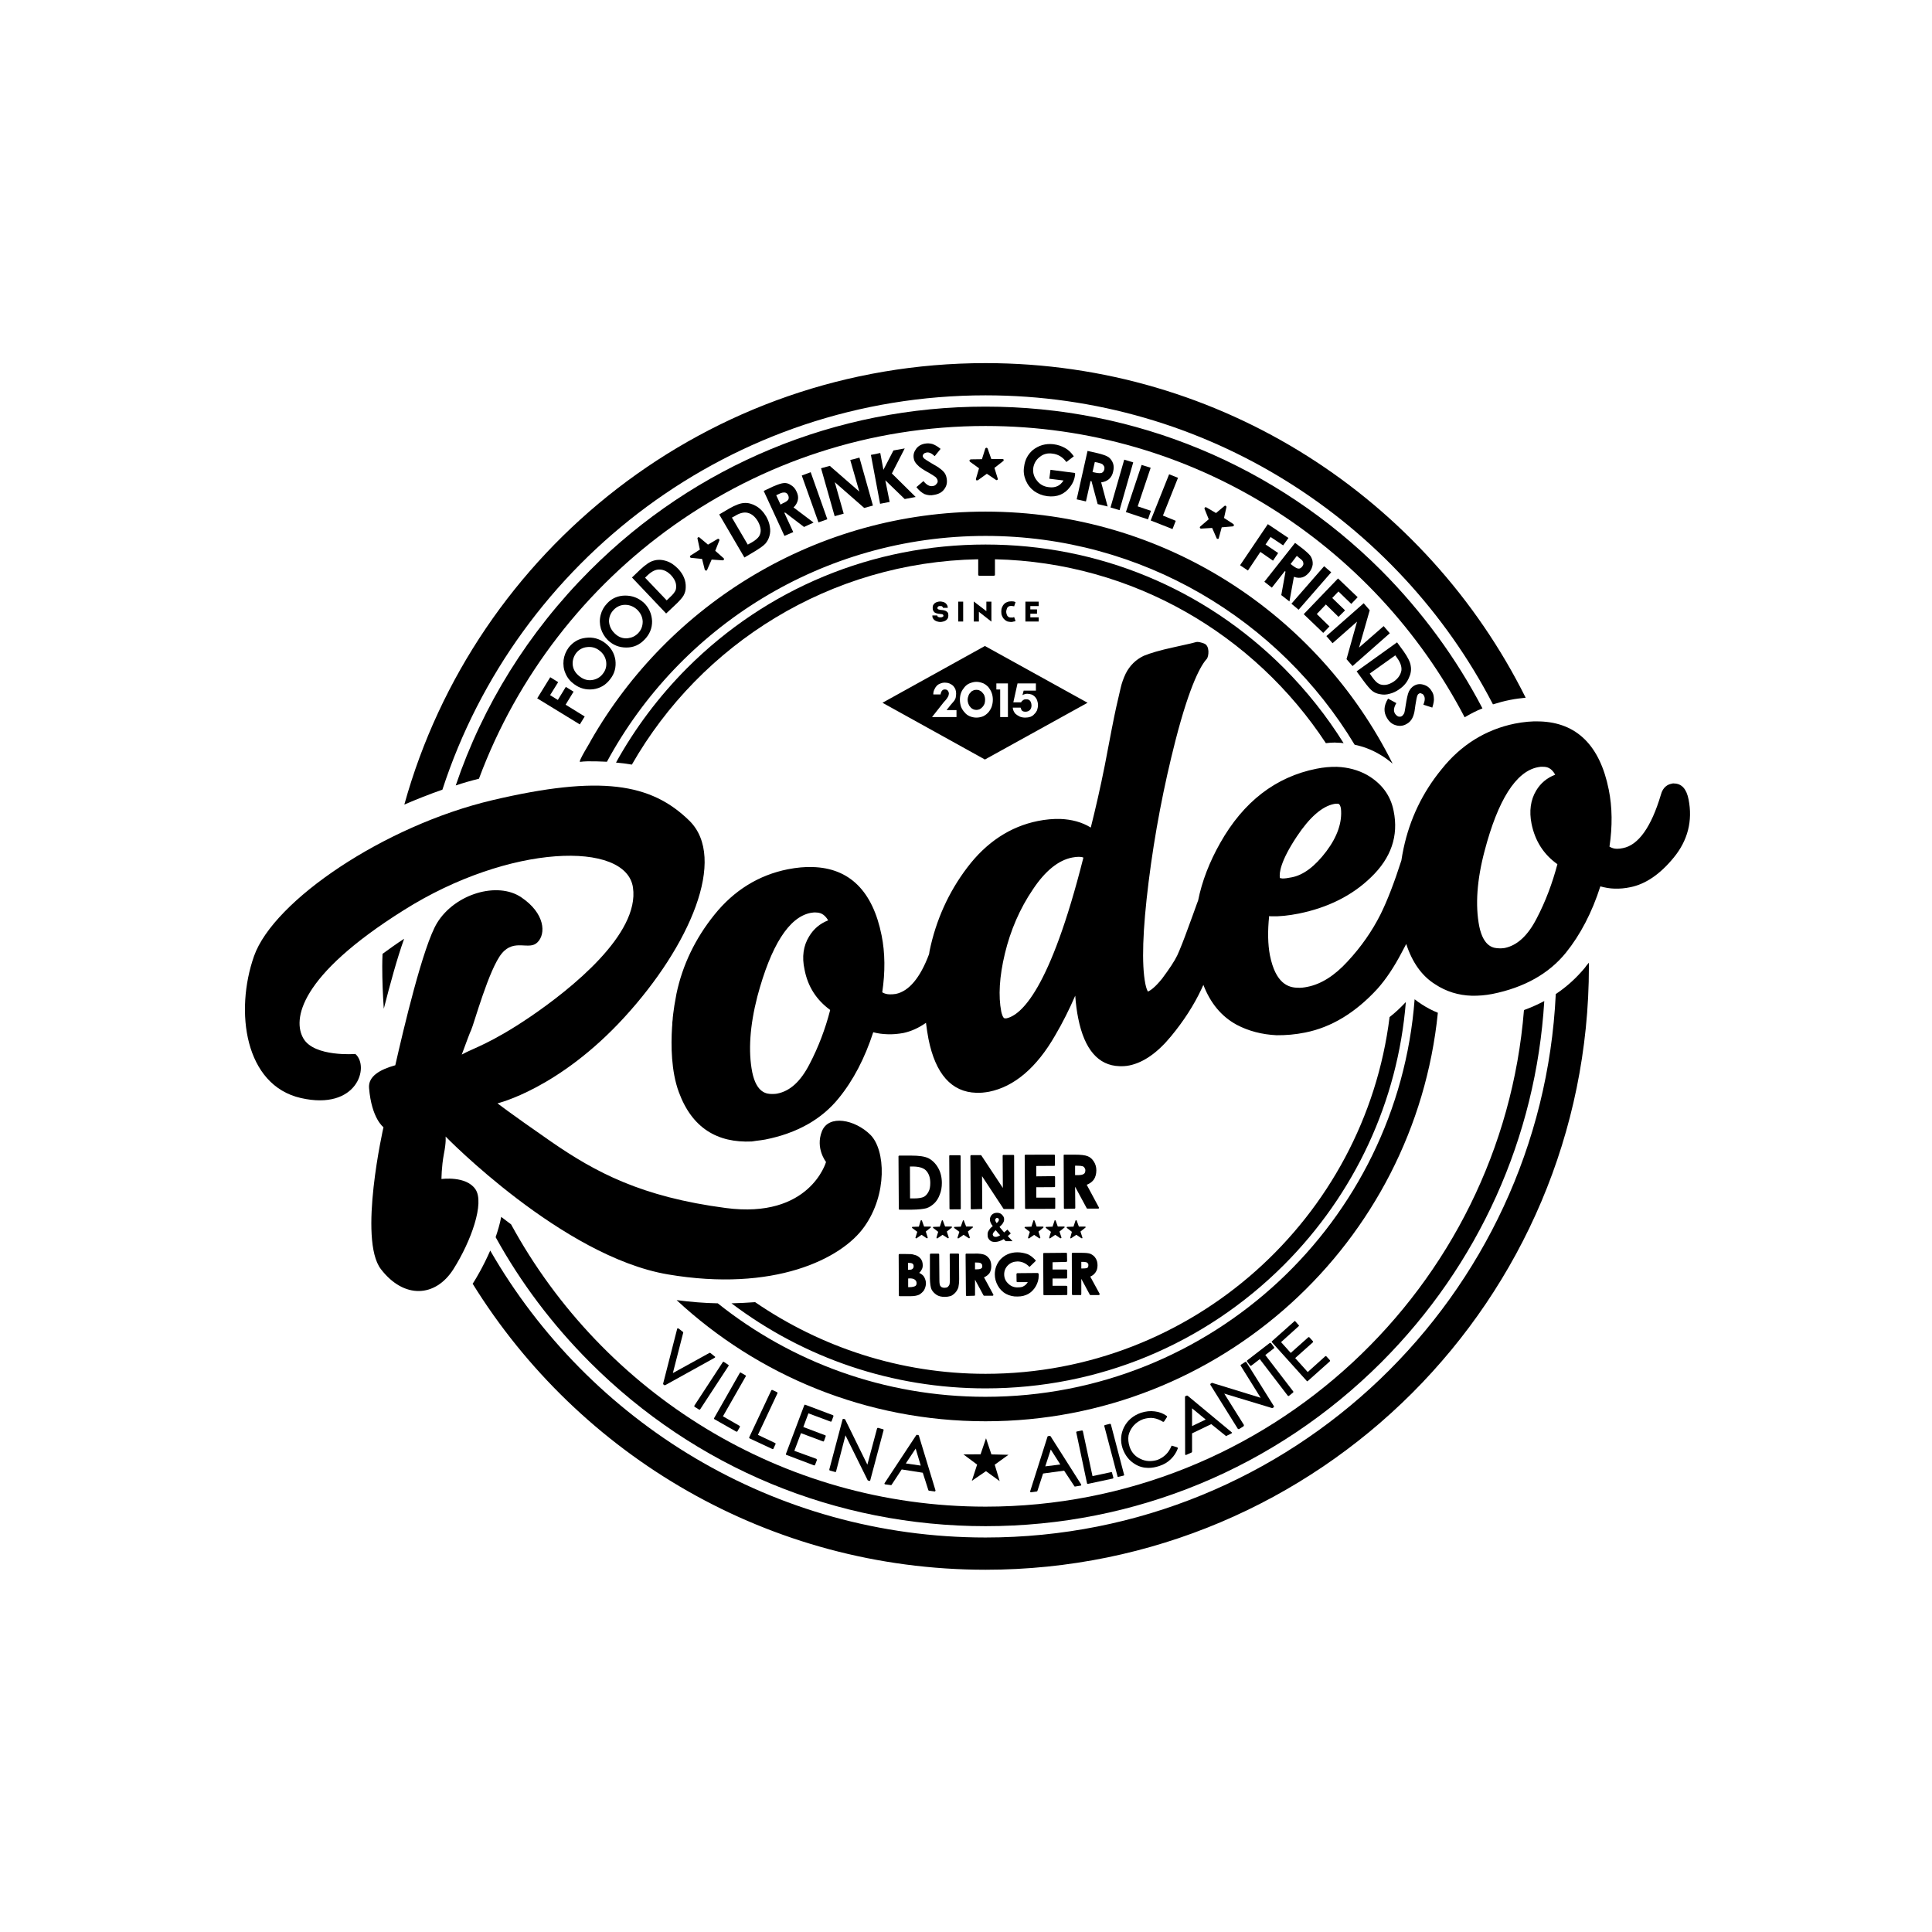 <?xml version="1.0" encoding="UTF-8"?> <!-- Generator: Adobe Illustrator 25.3.0, SVG Export Plug-In . SVG Version: 6.00 Build 0) --> <svg xmlns="http://www.w3.org/2000/svg" xmlns:xlink="http://www.w3.org/1999/xlink" version="1.1" id="Capa_1" x="0px" y="0px" viewBox="0 0 850.39 850.39" style="enable-background:new 0 0 850.39 850.39;" xml:space="preserve"> <g> <path d="M209.26,523.45c-4.12-6.02-14.94-4.49-14.94-4.49s0-5.3,1.04-10.89c1.12-5.55,0.77-7.82,0.77-7.82s51.36,52.78,97.79,60.68 c46.49,7.91,76.46-6.7,86.52-20.98c10.16-14.23,9.38-33.76,2.66-40.47c-6.79-6.72-18.37-9.02-21.32-1.54 c-2.99,7.48,1.81,13.51,1.81,13.51s-7.11,25.17-44.16,20.26c-37.13-4.87-57.32-15.74-76.82-29.19 c-19.51-13.55-23.63-16.88-23.63-16.88s26.98-6.33,55.85-37.88c28.81-31.45,45.42-70.01,28.58-86.54 c-16.84-16.47-39.05-20.21-86.66-9.02c-47.62,11.23-96.27,44.23-104.92,68.59c-8.59,24.4-4.12,56.92,20.62,62.52 c24.75,5.64,30.35-13.84,23.97-19.4c0,0-17.98,1.45-22.84-6.76c-4.84-8.2-2.25-27.44,44.23-56.59 c46.41-29.23,97.8-30.55,100.8-9.91c2.99,20.56-27.39,44.71-45.02,56.76c-17.63,11.98-25.44,14.02-29.99,16.59 c-0.06,0.05-0.21,0.13-0.35,0.18c1.88-5.09,3.63-9.84,4.12-10.78c1.13-2.31,7.85-26.97,13.51-33.75c5.59-6.72,12.02-1.12,15.7-4.89 c3.79-3.72,3.35-12.73-7.11-19.78c-10.49-7.14-29.21-1.55-37.05,11.2c-6.2,10.04-14.95,47.39-18.43,62.7 c-6.78,1.88-11.97,4.87-11.55,10.01c1.11,13.5,6.35,17.26,6.35,17.26s-11.24,49.41-1.12,62.49c10.15,13.2,24.01,12.43,31.9,0 C207.38,546.31,213.38,529.47,209.26,523.45"></path> <path d="M743.25,351.91c-0.9-4.62-3.02-6.98-6.33-7.05c-0.45-0.09-0.78,0-1.37,0.15c-1.23,0.26-3.61,1.23-4.52,4.88 c-4.23,14.17-9.88,22.09-16.66,23.41c-0.92,0.21-1.81,0.3-2.66,0.3c-1.21,0-2.28-0.34-3.28-0.94c1.33-8.93,1.25-17.36-0.33-25.14 c-3.88-19.36-14.09-29.49-30.36-29.98c-3.36-0.15-7.05,0.2-10.99,0.97c-12.77,2.6-23.71,9.38-32.19,20.04 c-8.52,10.37-14.01,22.05-16.74,34.76c-0.41,2.09-0.78,3.85-0.99,5.43c-3.12,9.74-6.2,17.7-9.14,23.65 c-3.67,7.34-8.59,14.43-14.61,20.88c-5.65,6.16-11.52,9.88-17.52,11.08c-1.62,0.34-3.1,0.51-4.43,0.41 c-3.98-0.08-9.65-1.74-12.16-14.27c-0.92-4.81-1.04-10.59-0.34-17.27c0.41,0.09,0.74,0.09,1.09,0.09c3.38,0.12,7.42-0.29,11.99-1.2 c12.77-2.6,23.45-7.9,31.72-15.94c8.89-8.5,12.23-18.28,10-29.2c-1.33-6.88-5.31-12.18-11.72-15.88 c-3.89-2.16-8.36-3.37-13.24-3.56c-2.89-0.06-5.88,0.2-9.01,0.83c-17.98,3.58-32.16,14.56-42.36,32.65 c-4.77,8.41-8.05,16.92-9.73,25.34l-0.55,1.45c-1.13,3.03-2.3,6.54-3.73,10.26c-2.11,5.84-3.7,9.82-4.89,12.43 c-1.25,2.61-3.49,5.95-6.67,10.23c-3.25,4.05-5.34,5.38-6.3,5.72c-0.21-0.43-0.7-1.41-1.09-3.37c-1.72-8.64-1.2-23.77,1.43-44.88 c2.66-21.38,6.72-42.34,11.82-62.25c6.54-25.39,11.44-33.42,13.8-35.94c0.84-1.03,1.46-5.79-1.23-6.77 c-2.81-1.04-3.64-0.58-3.64-0.58c-0.45,0.14-2.16,0.63-9.72,2.25c-6.08,1.32-10.36,2.59-13.2,3.77c-3.36,1.62-6.09,4.19-7.91,7.81 c-0.98,2.06-1.76,4.22-2.24,6.38l-1.98,8.6c-0.9,4.06-2.63,12.87-4.98,25.38c-1.98,9.96-4.11,19.19-6.17,27.41 c-3.88-2.38-8.38-3.59-13.48-3.79c-3.02-0.07-6.38,0.2-9.88,0.92c-12.09,2.44-22.59,9.32-31.02,20.48 c-8.19,10.77-13.8,23.2-16.59,36.75c0,0-0.11,0.9-0.2,1.33c-3.92,10.47-8.88,16.37-14.68,17.55c-0.9,0.15-1.73,0.18-2.6,0.18 c-1.23-0.03-2.3-0.26-3.34-0.9c1.33-8.92,1.27-17.41-0.29-25.08c-3.89-19.45-14.1-29.59-30.3-30.05 c-3.44-0.13-7.07,0.22-10.99,0.98c-12.8,2.56-23.68,9.27-32.3,20.01c-8.4,10.42-14.04,22.12-16.7,34.78 c-0.34,1.75-0.63,3.42-0.92,5.17l0,0c0,0-0.2,1.33-0.49,3.52c-0.05,0.55-0.11,1.11-0.2,1.75c-0.05,0.59-0.05,1.31-0.2,2.09 c0,0.77-0.05,1.45-0.13,2.23c-0.5,7.89-0.41,19.35,2.99,28.54c5.83,15.86,16.98,22.4,32.11,21.72c0.74-0.09,1.46-0.22,2-0.3 c1.28-0.12,2.6-0.34,3.92-0.55c14-2.78,24.9-8.94,32.38-18.25c6.36-7.78,11.47-17.61,15.16-28.98c2.02,0.55,4.12,0.82,6.29,0.88 c2.25,0.1,4.56-0.12,7.01-0.55c3.34-0.73,6.63-2.17,9.91-4.48c0.26,2.38,0.7,4.84,1.1,7.12c3.08,15.39,10.15,23.38,21.05,23.68 c1.82,0.09,3.71-0.12,5.66-0.47c11.02-2.22,20.9-10.56,29.08-24.83c3.2-5.43,6.17-11.36,8.81-17.44c0.27,3.64,0.69,6.97,1.33,10.05 c2.73,13.62,8.83,20.68,18.09,20.98c1.41,0.05,2.87,0,4.49-0.34c6.16-1.29,12.33-5.59,18.27-12.83 c5.48-6.62,10.05-13.67,13.39-20.8c0.3-0.65,0.55-1.28,0.84-1.8c3.09,8.05,7.95,13.89,14.62,17.53c5.22,2.77,11.16,4.31,17.6,4.62 c4.01,0.04,8.24-0.3,12.66-1.2c11.48-2.3,22.07-8.72,31.72-19.23c3.79-4.24,7.42-9.71,10.76-16.12c0.65-1.24,1.27-2.46,1.92-3.62 c2.63,8.08,6.89,14.1,12.71,17.73c4.84,3.2,10.27,4.88,16.15,5.05c2.94,0.05,5.92-0.17,9.06-0.78 c13.98-2.81,24.91-8.92,32.39-18.19c6.28-7.8,11.46-17.62,15.13-29.16c2.07,0.55,4.16,0.95,6.25,0.99 c2.24,0.08,4.61-0.13,7.01-0.64c6.62-1.33,13.05-5.69,19.01-12.99C742.91,369.96,745.09,361.28,743.25,351.91 M570.8,368.21 c5.69-8.56,11.17-13.3,16.43-14.34c0.49-0.12,0.9-0.12,1.33-0.12c0.6,0,1.23,0,1.66,2.08c0.64,6.03-1.53,12.38-6.41,18.88 c-5.02,6.66-10.12,10.47-15.23,11.45c-1.69,0.35-3.05,0.52-4.06,0.52c-0.65-0.08-0.98-0.16-1.16-0.21 C562.98,384.28,563.6,379.06,570.8,368.21 M356.29,468.45c-3.93,7.6-8.55,11.79-14.14,12.9c-0.9,0.18-1.73,0.18-2.51,0.18 c-1.96-0.05-6.62-0.22-8.54-9.62c-1.81-9.24-1.04-20.44,2.25-33.26c6-22.48,13.89-34.97,23.48-36.84c0.84-0.12,1.68-0.26,2.39-0.16 c1.68,0.04,3.55,0.51,5.31,3.45c-3.63,1.42-6.43,3.8-8.4,7.1c-2.53,4.1-3.23,8.98-2,14.57c1.43,7.53,5.3,13.42,11.29,17.78 C363.27,452.93,360.17,461.05,356.29,468.45 M442.97,448.23c-0.3,0-0.52,0-0.71,0c-0.83,0-1.41-2.32-1.55-3 c-1.32-6.76-0.84-15.35,1.61-25.53c2.44-10.16,6.56-19.77,12.36-28.28c5.34-8.04,11.2-12.83,17.34-13.98 c1.07-0.22,2.05-0.3,2.87-0.3c0.74,0,1.38,0.08,1.98,0.34C462.1,436.08,449.31,446.89,442.97,448.23 M676.34,404.33 c-3.89,7.56-8.58,11.84-14.08,12.95c-0.94,0.12-1.78,0.2-2.56,0.12c-1.95-0.09-6.62-0.21-8.59-9.66 c-1.81-9.27-1.02-20.47,2.33-33.12c5.91-22.58,13.84-35.02,23.41-36.91c0.91-0.2,1.66-0.26,2.34-0.2c1.77,0,3.67,0.47,5.35,3.48 c-3.63,1.41-6.45,3.74-8.4,7.03c-2.45,4.1-3.12,9.06-2.01,14.59c1.54,7.56,5.34,13.5,11.38,17.77 C683.27,388.81,680.28,396.84,676.34,404.33"></path> <path d="M414.56,271.67c-0.2,0.05-0.41,0.05-0.7,0.05c-0.2,0-0.43,0-0.62-0.05c-0.2-0.08-0.35-0.21-0.49-0.28 c-0.14-0.13-0.21-0.28-0.21-0.5h-2.16c0,0.57,0.06,0.92,0.26,1.26c0.23,0.36,0.49,0.7,0.87,0.93c0.26,0.2,0.7,0.41,1.1,0.49 c0.43,0.12,0.83,0.2,1.26,0.2c0.41,0,0.9-0.08,1.32-0.2c0.45-0.08,0.8-0.3,1.15-0.49c0.34-0.23,0.63-0.57,0.84-0.93 c0.13-0.34,0.25-0.69,0.25-1.12c0-0.62-0.05-1.05-0.25-1.38c-0.2-0.28-0.49-0.49-0.78-0.7c-0.34-0.14-0.7-0.29-1.13-0.36 c-0.41-0.06-0.84-0.12-1.24-0.12c-0.23-0.08-0.44-0.08-0.58-0.14c-0.15-0.09-0.34-0.09-0.4-0.09c-0.15-0.13-0.29-0.19-0.34-0.27 c-0.09-0.08-0.09-0.28-0.09-0.49c0-0.15,0.09-0.28,0.22-0.37c0.06-0.12,0.27-0.26,0.46-0.34c0.15,0,0.38,0,0.58,0s0.35,0,0.55,0 c0.14,0.08,0.34,0.22,0.43,0.34c0.15,0.09,0.2,0.22,0.2,0.44h2.12c0-0.44-0.09-0.84-0.28-1.2c-0.21-0.34-0.41-0.62-0.76-0.91 c-0.28-0.2-0.65-0.42-1.08-0.49c-0.41-0.13-0.84-0.2-1.27-0.2c-0.35,0-0.84,0.07-1.18,0.2c-0.41,0.07-0.77,0.29-1.1,0.49 c-0.3,0.29-0.58,0.56-0.78,0.91c-0.14,0.35-0.2,0.76-0.2,1.2c0,0.5,0.06,0.91,0.2,1.18c0.2,0.35,0.41,0.64,0.64,0.84 c0.26,0.15,0.6,0.37,1.03,0.42c0.35,0.15,0.84,0.21,1.27,0.21c0.2,0.08,0.41,0.08,0.61,0.08c0.23,0.07,0.38,0.07,0.49,0.07 c0.14,0.06,0.29,0.2,0.37,0.28c0.05,0.07,0.12,0.2,0.12,0.41c0,0.08-0.07,0.29-0.2,0.43C414.91,271.46,414.77,271.59,414.56,271.67 "></path> <rect x="421.76" y="264.82" width="2.19" height="8.75"></rect> <polygon points="436.38,273.62 436.38,264.82 434.16,264.82 434.16,269 428.62,264.75 428.62,273.57 430.87,273.57 430.87,269.29 "></polygon> <path d="M443.43,267.4c0.22-0.2,0.45-0.34,0.68-0.55c0.31-0.08,0.65-0.15,0.99-0.15c0.14,0,0.34,0.07,0.64,0.07 c0.28,0,0.5,0.08,0.64,0.14l0.62-1.89c-0.2-0.07-0.47-0.14-0.76-0.27c-0.36-0.06-0.8-0.06-1.27-0.06c-0.55,0-1.09,0.06-1.66,0.34 c-0.52,0.16-0.98,0.42-1.33,0.84c-0.41,0.41-0.7,0.91-0.91,1.4c-0.28,0.63-0.35,1.27-0.35,1.96c0,0.71,0.07,1.32,0.35,1.89 c0.21,0.56,0.51,1.04,0.91,1.4c0.34,0.41,0.81,0.7,1.33,0.98c0.57,0.13,1.12,0.27,1.75,0.27c0.34,0,0.77-0.08,1.13-0.2 c0.23,0,0.62-0.08,0.81-0.23l-0.62-1.75c-0.14,0.08-0.3,0.13-0.55,0.22c-0.21,0-0.49,0-0.77,0c-0.36,0-0.63,0-0.95-0.14 c-0.23-0.15-0.46-0.28-0.68-0.56c-0.12-0.22-0.26-0.41-0.34-0.77c-0.12-0.36-0.2-0.7-0.2-1.05c0-0.34,0.07-0.7,0.2-1.05 C443.17,267.89,443.3,267.61,443.43,267.4"></path> <polygon points="457.2,266.77 457.2,264.82 451.34,264.82 451.34,273.57 457.2,273.57 457.2,271.73 453.51,271.73 453.51,270.13 456.45,270.13 456.45,268.23 453.51,268.23 453.51,266.77 "></polygon> <path d="M441.77,202.4c-0.05-0.28-0.3-0.36-0.52-0.36h-4.92l-1.61-4.62c-0.17-0.27-0.29-0.34-0.55-0.34 c-0.18,0-0.41,0.15-0.48,0.34l-1.48,4.7l-4.91,0.07c-0.26,0.06-0.49,0.21-0.56,0.41c-0.06,0.28,0.07,0.49,0.21,0.64l3.98,2.88 l-1.37,4.67c0,0.29,0,0.48,0.2,0.62c0.16,0,0.21,0,0.35,0c0.14,0,0.2,0,0.27,0l3.99-2.88l4.05,2.73c0.07,0.08,0.21,0.08,0.28,0.08 c0.13,0,0.29-0.08,0.34-0.14c0.12-0.13,0.29-0.35,0.12-0.55l-1.45-4.7l3.87-3.02C441.77,202.88,441.8,202.59,441.77,202.4"></path> <path d="M303.71,245.12c0,0.2,0.2,0.34,0.43,0.41l4.88,0.49l1.17,4.67c0.09,0.29,0.29,0.44,0.59,0.44c0.06,0,0.14,0,0.27,0 c0.08-0.08,0.22-0.21,0.22-0.36l1.97-4.47l4.82,0.34c0.15,0,0.29-0.07,0.34-0.07c0.16-0.12,0.21-0.12,0.21-0.27 c0.15-0.2,0.08-0.48-0.14-0.63l-3.65-3.23l1.83-4.61c0.09-0.13,0-0.34-0.2-0.55c-0.14-0.14-0.34-0.14-0.55-0.08l-4.28,2.52 l-3.72-3.14c-0.19-0.16-0.39-0.16-0.68-0.07l0,0c-0.15,0.14-0.3,0.35-0.2,0.63l1.03,4.76l-4.12,2.65 C303.71,244.68,303.65,244.9,303.71,245.12"></path> <path d="M528.17,232.3c0.04,0.22,0.26,0.37,0.49,0.37l4.88-0.29l1.95,4.48c0.08,0.28,0.3,0.34,0.49,0.34 c0.16-0.06,0.23-0.06,0.35-0.06c0.08-0.08,0.14-0.23,0.14-0.34l1.28-4.69l4.91-0.42c0.06-0.07,0.17-0.07,0.25-0.15 c0.14-0.12,0.22-0.12,0.22-0.34c0-0.14-0.08-0.41-0.3-0.56l-4.06-2.65l1.06-4.76c0.05-0.2-0.06-0.43-0.28-0.55 c-0.11-0.14-0.42-0.14-0.56,0l-3.75,3.14l-4.28-2.52c-0.23-0.06-0.45-0.06-0.56,0v0.07c-0.23,0.16-0.27,0.35-0.23,0.56l1.86,4.62 l-3.72,3.2C528.07,231.91,528.07,232.18,528.17,232.3"></path> <path d="M451.14,540.55l2.15,1.67l-0.78,2.48c0,0.16,0,0.34,0.16,0.34c0.08,0.09,0.16,0.09,0.22,0.09c0,0,0.05-0.09,0.13-0.09 l2.16-1.5l2.25,1.5c0.04,0,0.12,0,0.2,0c0.1,0,0.13,0,0.21,0c0.06-0.14,0.06-0.27,0.06-0.34l-0.8-2.61l2.12-1.72 c0.06,0,0.06-0.12,0.06-0.34c0-0.09-0.14-0.13-0.26-0.13h-2.73l-0.9-2.52c-0.08-0.26-0.16-0.26-0.27-0.26c-0.13,0-0.31,0-0.31,0.26 l-0.82,2.55l-2.72,0.09c-0.13,0-0.23,0.03-0.29,0.21C450.98,540.37,450.98,540.41,451.14,540.55"></path> <path d="M464.7,537.38c-0.06-0.26-0.22-0.26-0.3-0.26h-0.05c-0.1,0-0.21,0-0.21,0.26l-0.86,2.55l-2.72,0.09 c-0.14,0-0.27,0.03-0.27,0.21c-0.08,0.12,0,0.16,0.13,0.3l2.17,1.67l-0.77,2.48c0,0.16,0,0.34,0.12,0.34 c0.09,0.09,0.09,0.09,0.16,0.09c0.08,0,0.13-0.09,0.17-0.09l2.2-1.5l2.23,1.5c0.11,0,0.16,0,0.16,0c0.13,0,0.13,0,0.19,0 c0.16-0.14,0.16-0.27,0.16-0.34l-0.86-2.61l2.13-1.72c0.12,0,0.12-0.12,0.12-0.34c-0.06-0.09-0.12-0.13-0.27-0.13h-2.73 L464.7,537.38z"></path> <path d="M476.02,545.03c0.06,0,0.06,0,0.14,0c0.05,0,0.11,0,0.23,0c0.03-0.14,0.11-0.27,0.03-0.34l-0.84-2.61l2.16-1.72 c0.08,0,0.14-0.12,0.08-0.34c0-0.09-0.11-0.13-0.29-0.13h-2.66l-0.91-2.52c-0.06-0.26-0.2-0.26-0.34-0.26l0,0 c-0.13,0-0.21,0-0.27,0.26l-0.84,2.55l-2.71,0.09c-0.16,0-0.21,0.03-0.29,0.21c0,0.12,0,0.16,0.13,0.3l2.15,1.67l-0.66,2.48 c-0.1,0.16,0,0.34,0.05,0.34c0.06,0.09,0.12,0.09,0.23,0.09c0.05,0,0.05-0.09,0.1-0.09l2.24-1.5L476.02,545.03z"></path> <path d="M408.08,545.03c0,0,0.05,0,0.14,0c0.12-0.14,0.12-0.27,0.12-0.34l-0.84-2.61l2.1-1.72c0.15,0,0.15-0.12,0.15-0.34 c-0.09-0.09-0.2-0.13-0.35-0.13h-2.65l-0.91-2.52c-0.06-0.26-0.21-0.26-0.29-0.26l0,0c-0.12,0-0.27,0-0.35,0.26l-0.75,2.55 l-2.73,0.09c-0.15,0-0.29,0.03-0.29,0.21c-0.07,0.12,0,0.16,0.09,0.3l2.22,1.67l-0.76,2.48c-0.09,0.16,0,0.34,0.15,0.34 c0,0.09,0.06,0.09,0.12,0.09c0.08,0,0.13-0.09,0.22-0.09l2.16-1.5l2.22,1.5C407.92,545.03,407.92,545.03,408.08,545.03"></path> <path d="M415.05,537.38c0-0.26-0.15-0.26-0.29-0.26l0,0c-0.12,0-0.2,0-0.26,0.26l-0.84,2.55l-2.73,0.09c-0.14,0-0.2,0.03-0.29,0.21 c0,0.12,0.09,0.16,0.15,0.3l2.16,1.67l-0.74,2.48c0,0.16,0.05,0.34,0.13,0.34c0.06,0.09,0.12,0.09,0.2,0.09l0.16-0.09l2.16-1.5 l2.32,1.5c0,0,0.05,0,0.13,0c0.06,0,0.12,0,0.12,0c0.16-0.14,0.23-0.27,0.16-0.34l-0.84-2.61l2.17-1.72c0.08,0,0.13-0.12,0.08-0.34 c0-0.09-0.15-0.13-0.29-0.13h-2.71L415.05,537.38z"></path> <path d="M424.29,537.38c0-0.26-0.16-0.26-0.22-0.26c-0.12,0-0.27,0-0.27,0.26l-0.91,2.55l-2.64,0.09c-0.14,0-0.23,0.03-0.28,0.21 c-0.09,0.12,0,0.16,0.05,0.3l2.25,1.67l-0.79,2.48c0,0.16,0,0.34,0.15,0.34c0,0.09,0.06,0.09,0.12,0.09c0.07,0,0.18-0.09,0.22-0.09 l2.16-1.5l2.31,1.5c0,0,0.06,0,0.15,0c0.06,0,0.06,0,0.12,0c0.17-0.14,0.17-0.27,0.17-0.34l-0.85-2.61l2.08-1.72 c0.14,0,0.14-0.12,0.14-0.34c-0.05-0.09-0.21-0.13-0.28-0.13h-2.7L424.29,537.38z"></path> <path d="M408.69,509.81c-1.68-0.81-4.19-1.16-7.62-1.16h-5.25c-0.12,0-0.34,0.13-0.34,0.34l0.14,23.16c0,0.16,0.15,0.3,0.3,0.3 h5.39c3-0.04,5.16-0.3,6.43-0.63c1.24-0.38,2.36-1.12,3.48-2.14c1.05-1.03,1.88-2.31,2.45-3.94c0.61-1.45,0.9-3.2,0.9-5.04 c0-2.48-0.55-4.82-1.67-6.71C411.84,512.12,410.38,510.71,408.69,509.81 M408.69,524.56c-0.55,1.06-1.24,1.83-2.09,2.27 c-0.83,0.38-2.3,0.67-4.27,0.67h-1.76l-0.05-14.05h1.19c2.65,0,4.6,0.55,5.79,1.66c1.33,1.36,1.97,3.16,1.97,5.6 C409.47,522.2,409.27,523.57,408.69,524.56"></path> <path d="M422.48,508.48h-4.42c-0.14,0-0.25,0.17-0.25,0.34l0.11,23.16c0,0.17,0.14,0.34,0.38,0.34l4.33-0.03 c0.2,0,0.27-0.13,0.27-0.3l-0.08-23.2C422.81,508.66,422.68,508.48,422.48,508.48"></path> <path d="M431.69,508.45h-4.22c-0.19,0-0.34,0.21-0.34,0.34l0.15,23.2c0,0.12,0.15,0.3,0.3,0.3l4.46-0.13 c0.16,0,0.31-0.05,0.31-0.21l-0.09-14.24l9.45,14.37c0.05,0.04,0.09,0.09,0.27,0.09h4.21c0.2,0,0.23-0.09,0.23-0.34l-0.04-23.17 c0-0.17-0.14-0.3-0.3-0.3h-4.47c-0.16,0-0.28,0.21-0.28,0.3l0.09,14.23L432,508.66C431.89,508.48,431.85,508.45,431.69,508.45"></path> <path d="M464.34,512.9v-4.33c0-0.21-0.16-0.34-0.35-0.34l-12.66,0.03c-0.14,0-0.3,0.22-0.3,0.39l0.16,23.17 c0,0.16,0.14,0.29,0.3,0.29l12.64-0.04c0.21,0,0.34-0.12,0.34-0.3v-4.32c0-0.26-0.13-0.3-0.34-0.3h-7.99v-4.57l7.99-0.05 c0.11,0,0.27-0.08,0.27-0.3v-4.27c0-0.12-0.16-0.27-0.33-0.27l-7.95,0.09v-4.56l7.95-0.05 C464.24,513.18,464.34,513.02,464.34,512.9"></path> <path d="M481.48,519.17c0.68-1.03,1.09-2.44,1.09-4.06c0-1.45-0.41-2.78-1.09-3.8c-0.7-1.15-1.62-1.96-2.73-2.39 c-1.14-0.47-2.99-0.68-5.57-0.68h-4.69c-0.21,0-0.35,0.12-0.31,0.34l0.1,23.21c0,0.17,0.21,0.3,0.33,0.3l4.39-0.09 c0.18,0,0.3-0.16,0.3-0.3l-0.08-9.35l5.12,9.48c0.13,0.12,0.2,0.16,0.27,0.16h4.84c0.09,0,0.22-0.16,0.25-0.16 c0.1-0.05,0.1-0.26,0-0.34l-5.37-10C479.66,521,480.77,520.16,481.48,519.17 M477,516.73c-0.41,0.34-1.37,0.52-2.63,0.52h-1.16 v-4.15h0.92c1.12,0,1.89,0.08,2.3,0.21c0.44,0.13,0.7,0.34,0.92,0.69c0.2,0.3,0.38,0.65,0.38,1.11 C477.73,515.89,477.49,516.47,477,516.73"></path> <path d="M406.15,556.88c0-1.16-0.31-2.14-0.99-2.95c-0.71-0.82-1.63-1.41-2.79-1.62c-0.8-0.34-1.96-0.34-3.61-0.34h-2.88 c-0.15,0-0.32,0.17-0.32,0.43l0.09,17.82c0,0.22,0.15,0.3,0.33,0.3h5.09c1.48,0,2.62-0.27,3.51-0.65c0.85-0.52,1.57-1.15,2.14-1.96 c0.49-0.91,0.84-2.01,0.84-3c0-1.1-0.34-2.01-0.84-2.95c-0.49-0.73-1.16-1.2-2.14-1.71c0.49-0.38,0.85-0.89,1.07-1.36 C406.09,558.19,406.15,557.55,406.15,556.88 M399.66,555.89h0.49c0.75,0,1.24,0.09,1.59,0.38c0.31,0.3,0.4,0.61,0.4,1.08 c0,0.42-0.09,0.84-0.49,1.15c-0.25,0.3-0.83,0.42-1.55,0.42h-0.44V555.89z M402.88,566.06c-0.34,0.16-1.01,0.51-2.73,0.51h-0.41 v-3.85h0.35c1.21-0.12,2.12,0.17,2.62,0.56c0.49,0.43,0.73,0.81,0.73,1.54C403.44,565.37,403.3,565.75,402.88,566.06"></path> <path d="M410.02,567.55c0.51,0.99,1.23,1.71,2.22,2.4c0.97,0.63,2.21,0.88,3.55,0.88c1.07,0,1.97-0.16,2.8-0.41 c0.73-0.38,1.47-0.91,2.05-1.62c0.55-0.64,0.95-1.41,1.2-2.14c0.17-0.77,0.34-2.06,0.34-3.77l-0.06-10.77 c0-0.17-0.17-0.34-0.35-0.34h-3.43c-0.24,0-0.32,0.17-0.32,0.42l0.08,11.08c0,1.49-0.17,2.09-0.26,2.3 c-0.17,0.3-0.41,0.64-0.74,0.95c-0.41,0.2-0.81,0.3-1.39,0.3c-0.51,0-0.9-0.1-1.25-0.27c-0.31-0.21-0.58-0.51-0.72-0.82 c-0.09-0.33-0.25-0.85-0.25-2.04l-0.1-11.51c0-0.25-0.17-0.38-0.31-0.38h-3.46c-0.16,0-0.31,0.17-0.31,0.47v10.59 C409.37,564.98,409.6,566.66,410.02,567.55"></path> <path d="M433.2,570.33h3.7c0.17,0,0.26-0.09,0.31-0.21c0.08-0.08,0.08-0.16,0-0.34l-4.09-7.55c1.07-0.44,1.81-1.08,2.4-1.81 c0.55-0.92,0.8-1.91,0.8-3.11c0-1.24-0.26-2.31-0.8-3.16c-0.59-0.86-1.25-1.45-2.13-1.84c-0.94-0.34-2.32-0.6-4.45-0.52h-3.55 c-0.22,0-0.38,0.17-0.38,0.34l0.16,17.91c0,0.16,0.05,0.38,0.3,0.38l3.38-0.09c0.23,0,0.32-0.12,0.32-0.29v-6.76l3.7,6.84 C432.94,570.24,433.04,570.33,433.2,570.33 M431.88,558.32c-0.23,0.17-0.73,0.39-1.96,0.39h-0.76v-3h0.58 c1.07,0,1.56,0.09,1.74,0.18c0.21,0.16,0.48,0.25,0.65,0.55c0.16,0.17,0.23,0.51,0.23,0.85 C432.36,557.77,432.23,558.19,431.88,558.32"></path> <path d="M447.82,555.24c1.88,0,3.61,0.73,5.09,2.18c0,0.12,0.16,0.17,0.23,0.17l0,0c0.1,0,0.18-0.05,0.26-0.17l2.37-2.3 c0.17-0.13,0.17-0.3,0-0.47c-1.16-1.24-2.31-2.14-3.52-2.65c-1.41-0.47-2.88-0.78-4.44-0.78c-3.12,0-5.66,1.16-7.55,3.21 c-1.56,1.84-2.39,4.02-2.39,6.49c0,1.8,0.48,3.42,1.33,4.97c0.87,1.58,2.12,2.82,3.58,3.62c1.56,0.81,3.3,1.25,5.19,1.16 c1.8,0,3.38-0.43,4.69-1.16c1.37-0.8,2.46-1.96,3.28-3.38c0.8-1.45,1.25-2.9,1.25-4.57v-0.81c-0.09-0.16-0.17-0.35-0.45-0.43 l-8.92,0.08c-0.17,0-0.41,0.23-0.41,0.38l0.05,3.26c0,0.17,0.18,0.3,0.35,0.3h4.59c-0.41,0.64-0.98,1.34-1.56,1.62 c-0.73,0.56-1.64,0.69-2.8,0.69c-1.7,0.08-3.12-0.52-4.27-1.67c-1.15-1.06-1.77-2.43-1.77-4.06c0-1.57,0.58-2.91,1.65-3.97 C444.79,555.8,446.19,555.29,447.82,555.24"></path> <path d="M469.29,555.45c0.17,0,0.41-0.16,0.41-0.34l-0.06-3.34c0-0.17-0.17-0.34-0.34-0.34l-9.79,0.09c-0.13,0-0.34,0.08-0.34,0.3 l0.1,17.95c0,0.18,0.13,0.34,0.34,0.34l9.77-0.08c0.27,0,0.41-0.18,0.41-0.35v-3.33c0-0.22-0.25-0.39-0.41-0.39h-6.09v-3.2h6.09 c0.16-0.05,0.33-0.21,0.33-0.38v-3.28c0-0.19-0.17-0.31-0.33-0.31h-6.09v-3.2L469.29,555.45z"></path> <path d="M479.99,570.04h3.69c0.08,0,0.22-0.09,0.31-0.27c0.06-0.09,0.06-0.26,0-0.34l-4.1-7.52c1.07-0.43,1.8-1.12,2.3-1.84 c0.64-0.91,0.9-1.89,0.9-3.12c0-1.24-0.26-2.22-0.84-3.12c-0.52-0.9-1.3-1.45-2.13-1.88c-0.9-0.42-2.29-0.51-4.45-0.51h-3.49 c-0.23,0-0.41,0.16-0.41,0.34l0.05,17.83c0,0.25,0.2,0.43,0.44,0.43h3.38c0.22,0,0.31-0.18,0.31-0.43v-6.72l3.69,6.88 C479.71,569.95,479.79,570.04,479.99,570.04 M478.64,558.02c-0.23,0.17-0.8,0.3-2.03,0.3h-0.66v-2.9h0.56 c1.08,0,1.48,0.16,1.74,0.21c0.23,0.08,0.39,0.16,0.59,0.51c0.22,0.12,0.22,0.43,0.22,0.81 C479.05,557.34,478.98,557.77,478.64,558.02"></path> <polygon points="242.19,298.09 236.46,307.38 255.21,318.86 257.36,315.37 248.96,310.18 252.46,304.45 249.05,302.34 245.54,308.09 242.13,305.98 245.68,300.26 "></polygon> <path d="M261,303.4c3.14-0.41,5.65-1.88,7.6-4.48c1.97-2.5,2.66-5.3,2.26-8.45c-0.49-3-1.96-5.53-4.55-7.47 c-2.52-1.9-5.37-2.66-8.52-2.25c-3.15,0.35-5.59,1.88-7.49,4.27c-1.25,1.73-1.97,3.55-2.23,5.5c-0.23,2.05,0,4.08,0.84,5.89 c0.77,1.87,2.02,3.43,3.7,4.66C255.15,302.99,257.91,303.73,261,303.4 M252.12,292.93c-0.25-1.91,0.24-3.73,1.41-5.39 c1.18-1.53,2.8-2.51,4.82-2.71c1.95-0.24,3.83,0.2,5.45,1.48c1.66,1.23,2.65,2.85,2.99,4.8c0.29,2.02-0.14,3.78-1.33,5.31 c-1.03,1.45-2.44,2.36-4.17,2.78c-2.11,0.5-4.21,0.07-6.08-1.41C253.45,296.47,252.41,294.89,252.12,292.93"></path> <path d="M267.23,265.58c-1.41,1.48-2.39,3.23-2.86,5.16c-0.52,2.04-0.44,3.93,0.12,5.96c0.58,1.87,1.61,3.64,3.08,5.09 c2.3,2.16,4.95,3.23,8.11,3.23c3.14,0,5.8-1.12,8.11-3.59c2.16-2.23,3.28-4.95,3.23-8.03c-0.15-3.07-1.27-5.8-3.58-8.05 c-2.38-2.16-5.11-3.2-8.26-3.2C271.98,262.17,269.3,263.36,267.23,265.58 M280.48,268.38c1.48,1.48,2.32,3.14,2.41,5.19 c0,2.02-0.64,3.68-1.96,5.09c-1.28,1.33-2.75,2.02-4.48,2.25c-2.16,0.29-4.2-0.44-5.88-2.11c-1.61-1.55-2.36-3.3-2.51-5.23 c0-1.98,0.63-3.64,2.02-5.11c1.41-1.47,3.14-2.24,5.1-2.24C277.2,266.22,278.96,266.99,280.48,268.38"></path> <path d="M296.84,266.62c2.1-1.93,3.38-3.41,4.01-4.45c0.61-1.12,0.98-2.25,0.98-3.66c0.05-1.4-0.15-2.78-0.73-4.19 c-0.55-1.38-1.47-2.73-2.57-3.91c-1.7-1.75-3.42-2.93-5.38-3.51c-1.97-0.62-3.79-0.62-5.45-0.12c-1.62,0.41-3.63,1.81-5.95,3.98 l-3.58,3.43l15.04,15.85L296.84,266.62z M284.96,253.28c1.91-1.81,3.64-2.65,5.25-2.59c1.9,0,3.58,0.85,5.2,2.53 c1.04,1.11,1.68,2.23,2.02,3.36c0.26,1.11,0.26,2.16,0,3.07c-0.34,0.91-1.18,2.02-2.59,3.28l-1.38,1.33l-9.52-9.98L284.96,253.28z"></path> <path d="M332.77,222.73c-1.73-0.98-3.48-1.46-5.2-1.33c-1.71,0.07-3.92,0.9-6.73,2.52l-4.27,2.52l11.09,18.95l4.36-2.58 c2.41-1.48,4.04-2.6,4.87-3.52c0.78-0.91,1.41-2.02,1.76-3.27c0.41-1.33,0.49-2.74,0.2-4.2c-0.2-1.54-0.79-3.02-1.61-4.49 C336.07,225.34,334.59,223.78,332.77,222.73 M334.1,236.08c-0.54,0.78-1.58,1.75-3.19,2.66l-1.77,0.98l-6.98-11.89l1.27-0.68 c2.21-1.41,4.13-1.81,5.71-1.41c1.77,0.43,3.23,1.7,4.41,3.65c0.77,1.33,1.16,2.57,1.27,3.78 C334.88,234.27,334.59,235.25,334.1,236.08"></path> <path d="M350.6,216.37c-0.55-1.25-1.32-2.16-2.38-2.79c-0.98-0.69-1.95-1.05-3.14-0.96c-1.03,0.05-2.73,0.61-4.95,1.59l-3.98,1.88 l9.13,19.79l3.88-1.68l-3.92-8.47l0.34-0.13l8.32,6.35l4.2-1.94l-8.82-6.66c1.06-0.98,1.67-2.15,1.9-3.29 C351.45,218.96,351.24,217.63,350.6,216.37 M346.97,219.88c-0.27,0.47-1.05,1.1-2.3,1.59l-1.1,0.63l-1.91-4.12l1.04-0.48 c0.98-0.49,1.7-0.71,2.19-0.71c0.41-0.06,0.84,0,1.19,0.22c0.41,0.2,0.63,0.57,0.84,0.98 C347.24,218.75,347.24,219.39,346.97,219.88"></path> <polygon points="352.91,209.31 360.26,229.94 364.16,228.55 356.83,207.84 "></polygon> <polygon points="361.4,206.11 367.38,227.2 371.36,226.09 367.44,212.24 380.39,223.58 384.23,222.53 378.29,201.42 374.25,202.48 378.23,216.37 365.23,205.05 "></polygon> <polygon points="393.26,198.27 388.84,206.79 387.46,199.39 383.34,200.23 387.38,221.75 391.59,220.93 389.68,211.41 398.22,219.66 403.04,218.75 392.57,208.4 398.22,197.38 "></polygon> <path d="M457.73,201.07c1.56-1.27,3.47-1.73,5.55-1.4c2.45,0.27,4.53,1.53,6.09,3.7l3.28-2.52c-1.12-1.61-2.34-2.8-3.7-3.56 c-1.54-0.91-3.23-1.48-5.18-1.75c-3.57-0.41-6.64,0.5-9.3,2.66c-2.11,1.89-3.34,4.27-3.69,7.14c-0.39,2.16-0.09,4.11,0.7,6.06 c0.83,1.97,2.09,3.57,3.69,4.75c1.69,1.19,3.58,1.96,5.78,2.25c2.19,0.27,4.09,0.06,5.75-0.63c1.66-0.69,3.1-1.81,4.33-3.49 c1.22-1.55,1.9-3.21,2.17-5.18v-0.91l-10.82-1.4l-0.51,3.93l6.25,0.77c-0.78,1.19-1.7,2.09-2.75,2.51 c-1.04,0.49-2.31,0.63-3.7,0.44c-2.16-0.22-3.96-1.2-5.23-2.87c-1.33-1.61-1.91-3.52-1.64-5.6 C455.12,203.93,456.12,202.25,457.73,201.07"></path> <path d="M487.91,201.2c-0.94-0.62-2.53-1.19-4.9-1.75l-4.32-0.97l-4.78,21.31l4.08,0.92l2.02-8.96h0.41l2.72,10.13l4.39,1.05 l-2.84-10.61c1.48-0.2,2.61-0.7,3.49-1.48c0.91-0.84,1.54-1.97,1.8-3.35c0.31-1.27,0.31-2.52-0.1-3.63 C489.48,202.81,488.8,201.84,487.91,201.2 M486.09,206.6c-0.23,0.84-0.57,1.24-1.12,1.52c-0.55,0.21-1.52,0.21-2.81-0.08 l-1.27-0.27l1-4.4l1.13,0.2c1.12,0.29,1.8,0.48,2.16,0.7c0.41,0.37,0.61,0.62,0.83,1.07C486.16,205.69,486.16,206.11,486.09,206.6"></path> <polygon points="488.8,223.36 492.78,224.56 498.8,203.52 494.84,202.32 "></polygon> <polygon points="502.49,204.64 495.57,225.4 505.3,228.61 506.59,224.84 500.77,222.88 506.48,205.89 "></polygon> <polygon points="514.6,208.76 506.48,229.09 516.1,232.88 517.52,229.24 511.88,226.94 518.51,210.31 "></polygon> <path d="M435.18,541.65c-0.41,0.57-0.52,1.24-0.47,1.93c-0.05,0.93,0.28,1.66,0.92,2.27c0.59,0.64,1.39,0.8,2.34,0.8 c1.18,0,2.46-0.42,3.83-1.23l0.86,0.89h3.01l-2.09-2.27l0.64-0.51l0.69-0.64l-1.48-1.66c-0.77,0.63-1.23,1.02-1.45,1.24 c-0.27-0.38-0.97-1.11-2.03-2.41c0.91-0.84,1.48-1.49,1.67-2.01c0.3-0.46,0.36-0.93,0.36-1.37c0-0.63-0.21-1.28-0.86-1.91 c-0.52-0.63-1.25-0.95-2.3-0.95c-1.03,0-1.8,0.39-2.34,0.95c-0.5,0.63-0.77,1.32-0.77,1.98c0,0.84,0.4,1.88,1.26,2.94 C436.1,540.37,435.48,541.05,435.18,541.65 M438.29,536.41c0.12-0.23,0.33-0.31,0.53-0.31c0.3,0,0.5,0.09,0.64,0.21 c0.16,0.13,0.22,0.38,0.22,0.61c0,0.38-0.36,0.94-0.99,1.45c-0.4-0.52-0.62-0.98-0.62-1.45 C438.07,536.75,438.13,536.53,438.29,536.41 M438.29,541.48c0.83,1.06,1.45,1.75,1.95,2.23c-0.78,0.51-1.48,0.72-1.95,0.72 c-0.45,0-0.7-0.12-0.93-0.25c-0.27-0.27-0.34-0.52-0.4-0.73C436.96,542.89,437.36,542.24,438.29,541.48"></path> <polygon points="545.83,248.8 549.29,251.12 554.77,242.93 560.32,246.79 562.6,243.42 557.04,239.66 559.27,236.37 564.79,240.05 567.12,236.8 558.05,230.71 "></polygon> <path d="M573.52,241.6l-3.48-2.65l-13.52,17.12l3.3,2.59l5.7-7.27l0.31,0.2l-1.86,10.35l3.59,2.8l1.97-10.85 c1.33,0.5,2.56,0.57,3.77,0.22c1.09-0.34,2.07-1.12,3.01-2.22c0.84-1.06,1.31-2.25,1.48-3.37c0.09-1.19-0.12-2.23-0.64-3.22 C576.69,244.26,575.4,243.16,573.52,241.6 M573.2,249.36c-0.49,0.63-1.08,0.99-1.66,0.91c-0.59,0-1.43-0.48-2.46-1.25l-1-0.77 l2.73-3.58l0.83,0.71c0.91,0.7,1.48,1.17,1.7,1.52c0.27,0.43,0.37,0.86,0.37,1.27C573.7,248.6,573.46,249.02,573.2,249.36"></path> <polygon points="568.43,265.73 571.59,268.38 585.95,251.9 582.82,249.23 "></polygon> <polygon points="573.84,270.34 582.43,278.57 585.18,275.73 579.6,270.27 583.6,266.07 589.16,271.52 592.04,268.66 586.4,263.21 589.13,260.34 594.77,265.81 597.59,262.87 588.95,254.61 "></polygon> <polygon points="600.24,265.52 583.82,279.98 586.53,283.12 597.31,273.62 592.68,290.13 595.34,293.18 611.74,278.73 609.03,275.59 598.2,285.03 602.9,268.59 "></polygon> <path d="M604.03,304.12c0.94,0.74,2.07,1.23,3.48,1.44c1.33,0.29,2.72,0.24,4.2-0.2c1.44-0.34,2.89-1.04,4.25-2.02 c1.95-1.33,3.28-2.95,4.11-4.8c0.89-1.82,1.2-3.64,0.89-5.35c-0.19-1.72-1.3-3.89-3.12-6.48l-2.91-3.98l-17.8,12.77l2.97,4.07 C601.79,301.88,603.12,303.4,604.03,304.12 M614.15,288.46l0.78,1.09c1.52,2.11,2.12,3.98,1.91,5.59 c-0.35,1.83-1.38,3.44-3.24,4.77c-1.21,0.83-2.46,1.38-3.59,1.53c-1.17,0.14-2.15,0-2.98-0.41c-0.92-0.42-1.9-1.41-2.99-2.94 l-1.13-1.62L614.15,288.46z"></path> <path d="M630.44,311.45c0.55-1.76,0.84-3.16,0.68-4.27c-0.05-1.12-0.33-2.11-0.97-3c-0.86-1.47-2.02-2.36-3.58-2.79 c-1.55-0.49-2.93-0.3-4.23,0.49c-0.92,0.53-1.62,1.38-2.21,2.49c-0.55,1.19-0.96,3.24-1.45,6.39c-0.23,1.52-0.41,2.65-0.62,3.2 c-0.3,0.57-0.62,0.98-1.05,1.27c-0.41,0.28-0.98,0.28-1.6,0.14c-0.56-0.29-1.03-0.72-1.39-1.27c-0.76-1.18-0.56-2.66,0.59-4.62 l-3.64-1.98c-0.99,1.63-1.5,3.09-1.56,4.49c-0.05,1.41,0.28,2.73,1.09,4.05c1.04,1.77,2.37,2.8,3.98,3.21 c1.66,0.48,3.28,0.28,4.84-0.7c0.75-0.41,1.39-1.04,1.88-1.73c0.49-0.73,0.91-1.61,1.2-2.8c0.16-0.43,0.34-1.76,0.62-3.77 c0.35-2.27,0.62-3.59,0.86-4.13c0.12-0.34,0.34-0.63,0.66-0.78c0.38-0.29,0.72-0.29,1.13-0.05c0.39,0.05,0.84,0.39,1.04,0.84 c0.64,1.04,0.48,2.36-0.2,4.05L630.44,311.45z"></path> <path d="M407.79,199.19c1.12-0.23,2.3,0.34,3.63,1.59l2.59-3.2c-1.32-1.11-2.59-1.81-3.63-2.16c-1.06-0.27-2.1-0.36-3.23-0.15 c-1.67,0.28-3,1.05-3.91,2.3c-0.96,1.32-1.33,2.66-1.04,4.19c0.13,1.05,0.68,1.97,1.61,2.88c0.83,0.97,2.59,2.15,5.3,3.62 c1.41,0.84,2.3,1.41,2.8,1.81c0.42,0.5,0.7,0.91,0.78,1.41c0.13,0.56,0,1.05-0.49,1.53c-0.36,0.56-0.94,0.85-1.62,0.93 c-1.41,0.27-2.74-0.49-4.12-2.19l-3.09,2.67c1.12,1.45,2.3,2.43,3.58,3.07c1.33,0.48,2.7,0.69,4.18,0.34 c2.05-0.34,3.52-1.12,4.51-2.52c1.04-1.38,1.38-2.93,1.04-4.75c-0.15-0.91-0.43-1.7-0.92-2.39c-0.5-0.69-1.25-1.4-2.23-2.08 c-0.34-0.36-1.48-0.98-3.3-2.05c-1.9-1.12-3.08-1.88-3.48-2.23c-0.29-0.28-0.49-0.57-0.58-0.91c-0.05-0.41,0.09-0.78,0.35-1.04 C406.8,199.45,407.24,199.34,407.79,199.19"></path> <path d="M300.56,586.23l-1.95-1.53c-0.07,0-0.2,0-0.2,0c-0.09,0-0.15,0-0.15,0c-0.14,0-0.2,0.04-0.2,0.21l-6.16,24.05 c-0.07,0.09,0,0.34,0.08,0.39l0.41,0.34c0.09,0,0.15,0,0.23,0c0.06,0,0.15,0,0.2,0l21.74-12.05c0.14-0.09,0.21-0.16,0.21-0.3 c0.05-0.18,0-0.22-0.16-0.26l-1.95-1.58c-0.06-0.04-0.15-0.04-0.2-0.04c-0.07,0-0.15,0-0.2,0.04l-16.09,8.88l4.57-17.82 C300.72,586.41,300.72,586.28,300.56,586.23"></path> <path d="M318.59,599.44c0-0.05-0.05-0.05-0.14-0.05h-0.07c-0.14,0.05-0.19,0.09-0.27,0.22l-12.45,19.05 c-0.08,0.14-0.08,0.23-0.08,0.28c0.08,0.08,0.14,0.2,0.14,0.29l1.97,1.2c0.08,0.04,0.13,0.04,0.19,0.04c0.15,0,0.23-0.04,0.29-0.12 l12.52-19.14c0.07-0.13,0.07-0.45-0.14-0.48L318.59,599.44z"></path> <path d="M328.25,605.5c0-0.07-0.09-0.13-0.14-0.16l-2.02-1.16l-0.14-0.09c-0.14,0-0.3,0.09-0.34,0.25l-11.28,19.84 c-0.06,0.12-0.06,0.12-0.06,0.25c0.06,0.09,0.06,0.22,0.14,0.22l9.64,5.48c0.09,0,0.15,0.03,0.2,0.03c0.09,0,0.23-0.03,0.29-0.09 l1.12-1.97c0-0.16,0-0.2,0-0.29c0-0.05-0.05-0.21-0.14-0.21l-7.31-4.2l10.05-17.6C328.25,605.72,328.25,605.68,328.25,605.5"></path> <path d="M342,612.77l-2.01-0.95c-0.07,0-0.15,0-0.15,0c-0.05,0-0.05,0-0.14,0c-0.06,0-0.15,0.05-0.2,0.12l-9.72,20.7 c-0.05,0.08-0.05,0.21,0,0.25c0,0.09,0.08,0.16,0.14,0.22l10.07,4.7c0,0.04,0.05,0.04,0.14,0.04c0.15,0,0.28-0.04,0.28-0.16 l0.95-2.05c0.09-0.09,0.09-0.12,0-0.27c0-0.08-0.12-0.16-0.2-0.21l-7.55-3.59l8.59-18.28C342.29,613.02,342.2,612.95,342,612.77"></path> <path d="M366.61,622.91l-12.23-4.62h-0.06c-0.19,0-0.34,0.19-0.34,0.31L345.92,640c-0.05,0.12,0,0.34,0.2,0.38L358.3,645 c0,0,0.05,0,0.14,0c0.15,0,0.27-0.04,0.35-0.3l0.78-2.04c0.05-0.18-0.1-0.34-0.23-0.53l-9.7-3.53l2.92-7.78l9.66,3.62 c0.05,0,0.14,0.1,0.14,0.1c0.07,0,0.07-0.1,0.12-0.1c0.09-0.02,0.15-0.12,0.23-0.2l0.74-2.09c0.09-0.13-0.06-0.36-0.2-0.38 l-9.66-3.65l2.25-6.02l9.72,3.63c0.09,0,0.14,0,0.14,0c0.06,0,0.15,0,0.2,0c0.09-0.08,0.15-0.12,0.15-0.2l0.78-2.1 C366.9,623.24,366.84,622.98,366.61,622.91"></path> <path d="M365.29,647.27l2.3,0.64h0.09c0.05,0,0.13,0,0.2,0c0.05-0.12,0.14-0.16,0.14-0.3l4.12-15.83l9.77,19.76 c0.09,0.13,0.14,0.16,0.3,0.16l0.48,0.09c0,0.09,0,0.09,0.07,0.09c0.08,0,0.14-0.09,0.14-0.09c0.15,0,0.15-0.09,0.15-0.22 l5.88-22.09c0.06-0.23-0.09-0.35-0.28-0.39l-2.16-0.6h-0.09c-0.12,0-0.27,0.08-0.35,0.26l-4.27,15.94l-9.77-19.88 c0-0.09-0.16-0.16-0.2-0.16l-0.49-0.12h-0.09c-0.12,0-0.35,0.08-0.35,0.2l-5.85,22.06C365.02,647.06,365.13,647.27,365.29,647.27"></path> <path d="M392.42,653.59l4.47-6.8l9.28,1.45l2.45,7.65c0,0.12,0.16,0.25,0.29,0.25c0,0,2.46,0.35,2.52,0.35c0.09,0,0.14,0,0.2-0.13 c0.14-0.09,0.14-0.22,0.14-0.34l-7.32-24.11c0-0.13-0.14-0.16-0.29-0.26c0,0-0.55-0.09-0.63-0.09c-0.06,0-0.2,0.09-0.28,0.21 l-13.91,21.09c-0.05,0.04-0.05,0.16,0,0.34c0,0.04,0.14,0.12,0.23,0.16c0,0,2.56,0.34,2.65,0.34 C392.27,653.72,392.34,653.67,392.42,653.59 M398.7,644.15l4.34-6.54l2.23,7.48L398.7,644.15z"></path> <path d="M462.04,632.01l-0.56,0.09c-0.14,0-0.28,0.05-0.38,0.17l-7.64,24.06c-0.11,0.17,0,0.3,0,0.33c0.12,0.1,0.18,0.19,0.34,0.19 l2.5-0.34c0.16,0,0.27-0.13,0.34-0.3l2.48-7.62l9.26-1.27l4.44,6.73c0.08,0.19,0.19,0.28,0.29,0.28c0.08,0,2.5-0.41,2.5-0.41 c0.16,0,0.27-0.04,0.27-0.2c0.08-0.12,0.08-0.17,0-0.34l-13.48-21.23C462.27,632.09,462.18,632.01,462.04,632.01 M460.09,645.43 l2.42-7.41l4.2,6.59L460.09,645.43z"></path> <path d="M476.63,629.91c0-0.12-0.05-0.16-0.2-0.16c0-0.12-0.03-0.12-0.16-0.12h-0.05l-2.24,0.46c-0.2,0.05-0.34,0.27-0.23,0.48 l4.72,22.35c0,0,0.06,0.12,0.14,0.2c0.09,0,0.14,0,0.23,0c0.04,0,0.04,0,0.14,0l10.73-2.3c0.16-0.08,0.22-0.08,0.26-0.13 c0.1-0.08,0.1-0.25,0.1-0.25l-0.59-2.18c0-0.17-0.13-0.3-0.25-0.3c-0.08,0-0.08,0-0.08,0l-8.27,1.76L476.63,629.91z"></path> <path d="M488.8,626.8c-0.05-0.09-0.13-0.09-0.2-0.09h-0.09l-2.19,0.56c-0.16,0.04-0.31,0.25-0.23,0.51l5.8,22.05 c0,0.22,0.14,0.22,0.3,0.22c0.08,0,0.08,0,0.11,0l2.25-0.55c0.06,0,0.14-0.09,0.22-0.13c0.08-0.09,0.08-0.25,0-0.3l-5.8-22.1 C488.95,626.84,488.84,626.84,488.8,626.8"></path> <path d="M498.95,627.52c1.17-1.31,2.55-2.22,4.24-2.86c1.56-0.47,3.08-0.7,4.55-0.47c1.39,0.22,2.81,0.77,4.14,1.62 c0.06,0,0.14,0,0.27,0c0.08,0,0.2-0.09,0.2-0.09l1.29-1.96c0.13-0.13,0.04-0.34-0.1-0.52c-1.52-1.12-3.34-1.79-5.29-2.01 c-1.98-0.26-3.96-0.05-6.09,0.64c-3.36,1.2-5.88,3.3-7.4,6.29c-1.48,2.98-1.7,6.14-0.65,9.35c1.13,3.16,2.95,5.47,5.6,7.02 c1.74,1.06,3.72,1.58,5.78,1.58c1.48,0,3.09-0.27,4.71-0.81c2.03-0.64,3.79-1.66,5.18-3.07c1.38-1.34,2.38-2.88,3.06-4.71 c0-0.04,0-0.16-0.08-0.25c0-0.09-0.14-0.18-0.22-0.22l-2.16-0.68c-0.2-0.09-0.35,0.04-0.39,0.16c-1.21,2.98-3.24,4.92-6.17,6.08 c-2.63,0.77-5.13,0.68-7.46-0.48c-2.3-1.05-3.95-2.86-4.77-5.38c-0.55-1.71-0.7-3.34-0.45-4.97 C497.13,630.16,497.88,628.76,498.95,627.52"></path> <path d="M522.45,614.27c0,0-0.08,0-0.17,0.05l-0.47,0.2c-0.16,0.09-0.22,0.14-0.22,0.3l0.06,25.23c0,0.12,0.08,0.3,0.16,0.33 c0.08,0,0.14,0.09,0.17,0.09c0.1,0,0.16-0.09,0.16-0.09l2.31-1.02c0.13-0.09,0.25-0.21,0.25-0.41v-8.04l8.45-4.06l6.3,5.08 c0.03,0.09,0.11,0.18,0.27,0.18c0,0,0.06,0,0.12-0.09l2.19-1.07c0.11-0.04,0.19-0.17,0.19-0.26c0.06-0.12,0-0.26-0.08-0.26 l-19.41-16.11C522.62,614.27,522.57,614.27,522.45,614.27 M524.7,627.7v-7.82l6,4.95L524.7,627.7z"></path> <path d="M533.54,608.67c-0.05,0-0.11,0.04-0.19,0.04l-0.44,0.31c-0.23,0.12-0.23,0.33-0.13,0.55l12.07,19.35 c0.08,0,0.22,0.09,0.31,0.09l0.04,0.09c0.05,0,0.16-0.09,0.23-0.09l1.95-1.24c0.12-0.16,0.18-0.38,0.12-0.6l-8.63-13.76l21.02,6.36 h0.08c0.05,0,0.12,0,0.21-0.08l0.41-0.21c0.08-0.05,0.12-0.13,0.12-0.22c0.12-0.12,0-0.25,0-0.33l-12.07-19.29 c-0.08-0.16-0.2-0.21-0.35-0.21c0,0-0.14,0.05-0.22,0.05l-1.89,1.23c-0.04,0.04-0.12,0.09-0.12,0.22c0,0.13,0,0.16,0.08,0.27 l8.75,14.05l-21.27-6.54L533.54,608.67"></path> <path d="M559.11,591.09c-0.05,0-0.13,0-0.18,0l-9.92,7.66c-0.17,0.12-0.21,0.34-0.08,0.55l1.33,1.76c0.12,0.03,0.2,0.13,0.36,0.13 c0,0,0.13-0.1,0.17-0.1l3.71-2.86l12.3,16.07c0.09,0.08,0.22,0.17,0.31,0.17c0.04,0,0.14,0,0.27-0.09l1.77-1.45 c0.16-0.09,0.16-0.34,0.12-0.43l-12.33-16.07l3.75-2.91c0.12-0.03,0.17-0.16,0.17-0.34c0,0,0-0.12-0.05-0.16l-1.33-1.8 C559.34,591.09,559.27,591.09,559.11,591.09"></path> <path d="M571.63,583.28l-1.47-1.66c-0.06-0.04-0.12-0.17-0.2-0.17h-0.05c-0.1,0-0.16,0-0.23,0.17l-9.79,8.71 c-0.16,0.09-0.16,0.35,0,0.52l15.27,16.97c0.06,0.09,0.09,0.17,0.23,0.17c0.09,0,0.17-0.09,0.22-0.09l9.72-8.67 c0.08-0.09,0.08-0.21,0.08-0.26c0-0.09,0-0.21-0.08-0.3l-1.46-1.59c-0.05-0.17-0.23-0.17-0.27-0.17c-0.16,0-0.16,0-0.3,0.09 l-7.69,6.92l-5.52-6.15l7.78-6.93c0.11-0.09,0.11-0.34,0-0.52l-1.51-1.66c-0.04-0.09-0.13-0.09-0.23-0.09l0,0 c-0.12,0-0.16,0-0.23,0l-7.76,6.93l-4.27-4.75l7.76-7.01C571.77,583.62,571.87,583.41,571.63,583.28"></path> <polygon points="436.38,640.17 434.01,633.06 431.61,640.12 424.07,640.17 430.09,644.66 427.77,651.8 433.98,647.55 440.01,651.92 437.84,644.7 443.88,640.34 "></polygon> <path d="M427.09,311.16c0.27,0.44,0.69,0.72,1.17,0.98c0.5,0.23,0.98,0.34,1.52,0.34c0.51,0,0.98-0.11,1.5-0.34 c0.41-0.27,0.84-0.55,1.2-0.98c0.36-0.4,0.62-0.84,0.86-1.38c0.19-0.56,0.26-1.2,0.26-1.78c0-0.54-0.07-1.17-0.26-1.66 c-0.23-0.65-0.5-1.04-0.86-1.39c-0.36-0.49-0.78-0.77-1.2-0.97c-0.52-0.29-0.99-0.35-1.5-0.35c-0.53,0-1.02,0.06-1.52,0.35 c-0.48,0.2-0.9,0.48-1.17,0.97c-0.43,0.35-0.64,0.74-0.84,1.39c-0.21,0.49-0.34,1.12-0.34,1.66c0,0.58,0.12,1.22,0.34,1.78 C426.45,310.32,426.66,310.76,427.09,311.16"></path> <path d="M433.52,334.31l45.18-24.98l-45.18-24.99l-45.08,24.99L433.52,334.31z M453.8,309.22c-0.1-0.29-0.29-0.64-0.51-0.87 c-0.2-0.12-0.47-0.35-0.78-0.48c-0.25,0-0.55-0.07-0.89-0.07c-0.48,0-0.91,0.07-1.26,0.36c-0.34,0.2-0.65,0.49-0.91,0.98h-3.42 l1.84-8.32h8.09v3.16h-5.38l-0.55,2.01c0.38-0.3,0.77-0.34,1.12-0.48c0.35-0.08,0.62-0.15,1.04-0.15c0.64,0,1.28,0.15,1.89,0.34 c0.55,0.21,1.05,0.59,1.47,0.99c0.41,0.49,0.76,0.98,0.97,1.61c0.22,0.64,0.36,1.34,0.36,2.12c0,0.84-0.23,1.53-0.41,2.23 c-0.31,0.62-0.68,1.2-1.21,1.66c-0.43,0.58-1.03,0.93-1.73,1.21c-0.62,0.21-1.38,0.34-2.23,0.34c-0.88,0-1.62-0.13-2.39-0.42 c-0.75-0.35-1.37-0.78-1.94-1.24c-0.7-0.78-1.12-1.7-1.2-2.74h3.45c0.12,0.35,0.2,0.55,0.26,0.77c0.13,0.21,0.27,0.41,0.42,0.65 c0.15,0.05,0.34,0.2,0.53,0.26c0.3,0.08,0.59,0.13,0.88,0.13c0.91,0,1.55-0.29,2.02-0.77c0.51-0.55,0.7-1.18,0.7-2.08 C453.99,309.98,453.93,309.57,453.8,309.22 M438.56,300.82h5.09v14.8h-3.41v-12.14h-1.68V300.82z M423.02,304.95 c0.36-0.97,0.92-1.75,1.56-2.54c0.59-0.69,1.37-1.32,2.3-1.67c0.88-0.34,1.87-0.62,2.88-0.62c1.09,0,2.08,0.28,2.97,0.62 c0.84,0.35,1.61,0.98,2.31,1.67c0.58,0.79,1.11,1.57,1.45,2.54c0.34,0.9,0.52,1.93,0.52,3.01c0,1.12-0.18,2.08-0.52,3.15 c-0.34,0.9-0.88,1.77-1.45,2.45c-0.7,0.75-1.47,1.33-2.31,1.73c-0.89,0.34-1.88,0.57-2.97,0.57c-1.02,0-2-0.23-2.88-0.57 c-0.94-0.41-1.71-0.98-2.3-1.73c-0.64-0.68-1.2-1.55-1.56-2.45c-0.34-1.07-0.51-2.02-0.51-3.15 C422.52,306.88,422.68,305.84,423.02,304.95 M411.21,303.62c0.3-0.72,0.63-1.22,1.05-1.7c0.49-0.49,0.98-0.84,1.61-1.04 c0.64-0.29,1.32-0.41,2.03-0.41c0.78,0,1.41,0.12,1.97,0.34c0.63,0.27,1.17,0.62,1.61,0.99c0.4,0.45,0.77,0.95,1.03,1.52 c0.21,0.64,0.34,1.27,0.34,1.88c0,0.47-0.06,0.97-0.12,1.41c0,0.41-0.13,0.75-0.34,1.17c-0.12,0.36-0.41,0.7-0.76,1.13 c-0.29,0.34-0.71,0.85-1.21,1.39l-1.78,2.26h4.37v3.05h-10.76l5.17-6.55c0.49-0.5,0.84-0.92,1.12-1.28 c0.29-0.34,0.49-0.68,0.64-0.97c0.2-0.35,0.34-0.55,0.34-0.78c0.06-0.36,0.14-0.55,0.14-0.83c0-0.21-0.08-0.41-0.14-0.55 c-0.09-0.3-0.15-0.43-0.34-0.64c-0.09-0.14-0.28-0.34-0.49-0.4c-0.2-0.09-0.55-0.14-0.83-0.14c-0.3,0-0.51,0.05-0.72,0.14 c-0.23,0.11-0.37,0.26-0.57,0.49c-0.14,0.2-0.29,0.49-0.34,0.69c-0.15,0.26-0.2,0.55-0.2,0.88h-3.23 C410.79,304.95,410.93,304.23,411.21,303.62"></path> <path d="M321.97,573.67c32.06,24.23,70.95,37.44,111.83,37.44c49.65,0,96.25-19.28,131.35-54.36 c31.3-31.38,50.11-72.02,53.65-115.7c-2.3,2.44-4.65,4.7-7.16,6.62c-11,88.39-86.55,157.03-177.84,157.03 c-37.6,0-72.55-11.76-101.42-31.54C329.09,573.41,325.6,573.57,321.97,573.67"></path> <path d="M606.95,331.88c2.24,1.23,4.2,2.69,6.03,4.25c-32.8-65.78-100.66-110.94-179.18-110.94 c-74.37,0-139.31,40.62-173.78,100.87c0.15,0.07-5.95,9.64-4.61,9.28c3.28-0.54,11.24-0.04,11.73-0.04 c32.04-59.23,94.65-99.41,166.66-99.41c68.95,0,129.32,36.9,162.46,91.91C600.01,328.58,603.66,329.95,606.95,331.88"></path> <path d="M622.66,439.84c-7.41,97.88-89.12,174.98-188.87,174.98c-44.6,0-85.57-15.38-117.86-41.15c-5.95-0.1-11.95-0.61-18.11-1.41 c35.64,33.1,83.45,53.33,135.97,53.33c103.59,0,188.87-78.77,199.1-179.81c-2.41-0.98-4.73-2.17-6.95-3.62 C624.85,441.46,623.72,440.69,622.66,439.84"></path> <path d="M583.6,327.11c1.23-0.15,2.56-0.27,3.89-0.27c0.42,0,0.91,0.08,1.34,0.08c0.86,0,1.72,0.05,2.58,0.2 c-7.41-11.88-16.19-22.94-26.27-33.06c-35.1-35.11-81.7-54.38-131.35-54.38c-49.62,0-96.26,19.27-131.36,54.38 c-12.43,12.49-22.93,26.48-31.29,41.59c2.43,0.21,4.72,0.49,6.98,0.9c30.4-53.12,87.24-89.19,152.45-90.38v6.92 c0,0.2,0.3,0.34,0.57,0.34h6.22c0.29,0,0.58-0.14,0.58-0.34v-6.92C498.8,247.55,552.23,279.43,583.6,327.11"></path> <path d="M433.8,174.01c97.23,0,181.54,55.3,223.34,136.02c2.42-0.76,4.97-1.45,7.52-1.95c2.4-0.48,4.73-0.77,6.88-0.97 C628.04,219.8,537.96,159.83,433.8,159.83c-122,0-224.74,82.27-255.83,194.31c5.46-2.35,11.11-4.59,16.76-6.56 C227.52,246.85,322.16,174.01,433.8,174.01"></path> <path d="M224.95,538.91c-1.46-1.15-2.94-2.16-4.34-3.28c-0.55,2.99-1.48,6.06-2.45,8.93c10.98,19.91,24.88,38.42,41.48,55.05 c46.45,46.5,108.4,72.15,174.17,72.15c65.76,0,127.7-25.65,174.22-72.15c42.87-42.96,68.05-98.95,71.7-158.98 c-2.87,1.49-5.84,2.86-8.94,3.96c-9.79,122.2-112.37,218.58-236.98,218.58C343.77,663.16,265.26,612.86,224.95,538.91"></path> <path d="M652.52,311.8c-11.54-22.09-26.46-42.51-44.51-60.67c-46.52-46.48-108.46-72.15-174.22-72.15 c-65.77,0-127.73,25.66-174.17,72.15c-27.06,27.11-47.09,59.34-59.02,94.59c3.34-1.13,6.77-2.11,10.21-2.95 C244.5,252.23,331.74,187.5,433.8,187.5c91.56,0,171.17,52.16,210.88,128.22C647.21,314.24,649.77,312.87,652.52,311.8"></path> <path d="M697.55,426.03c-3.65,4.37-7.91,8.3-12.76,11.51c-6.34,133.17-116.28,239.21-250.99,239.21 c-93.26,0-174.62-50.91-218.02-126.3c-3.09,7.09-6.43,12.57-7.27,13.89c-0.15,0.25-0.34,0.48-0.48,0.69 c46.83,75.6,130.44,125.91,225.77,125.91c146.66,0,265.57-118.91,265.57-265.55c0-0.6,0-1.15,0-1.66 C698.72,424.45,698.09,425.23,697.55,426.03"></path> <path d="M168.38,419.84c-0.08,1.84-0.13,3.72-0.13,5.55c0,6.29,0.26,12.52,0.68,18.63c2.87-11.23,5.89-22.27,8.95-30.81 C174.33,415.48,171.24,417.79,168.38,419.84"></path> </g> </svg> 